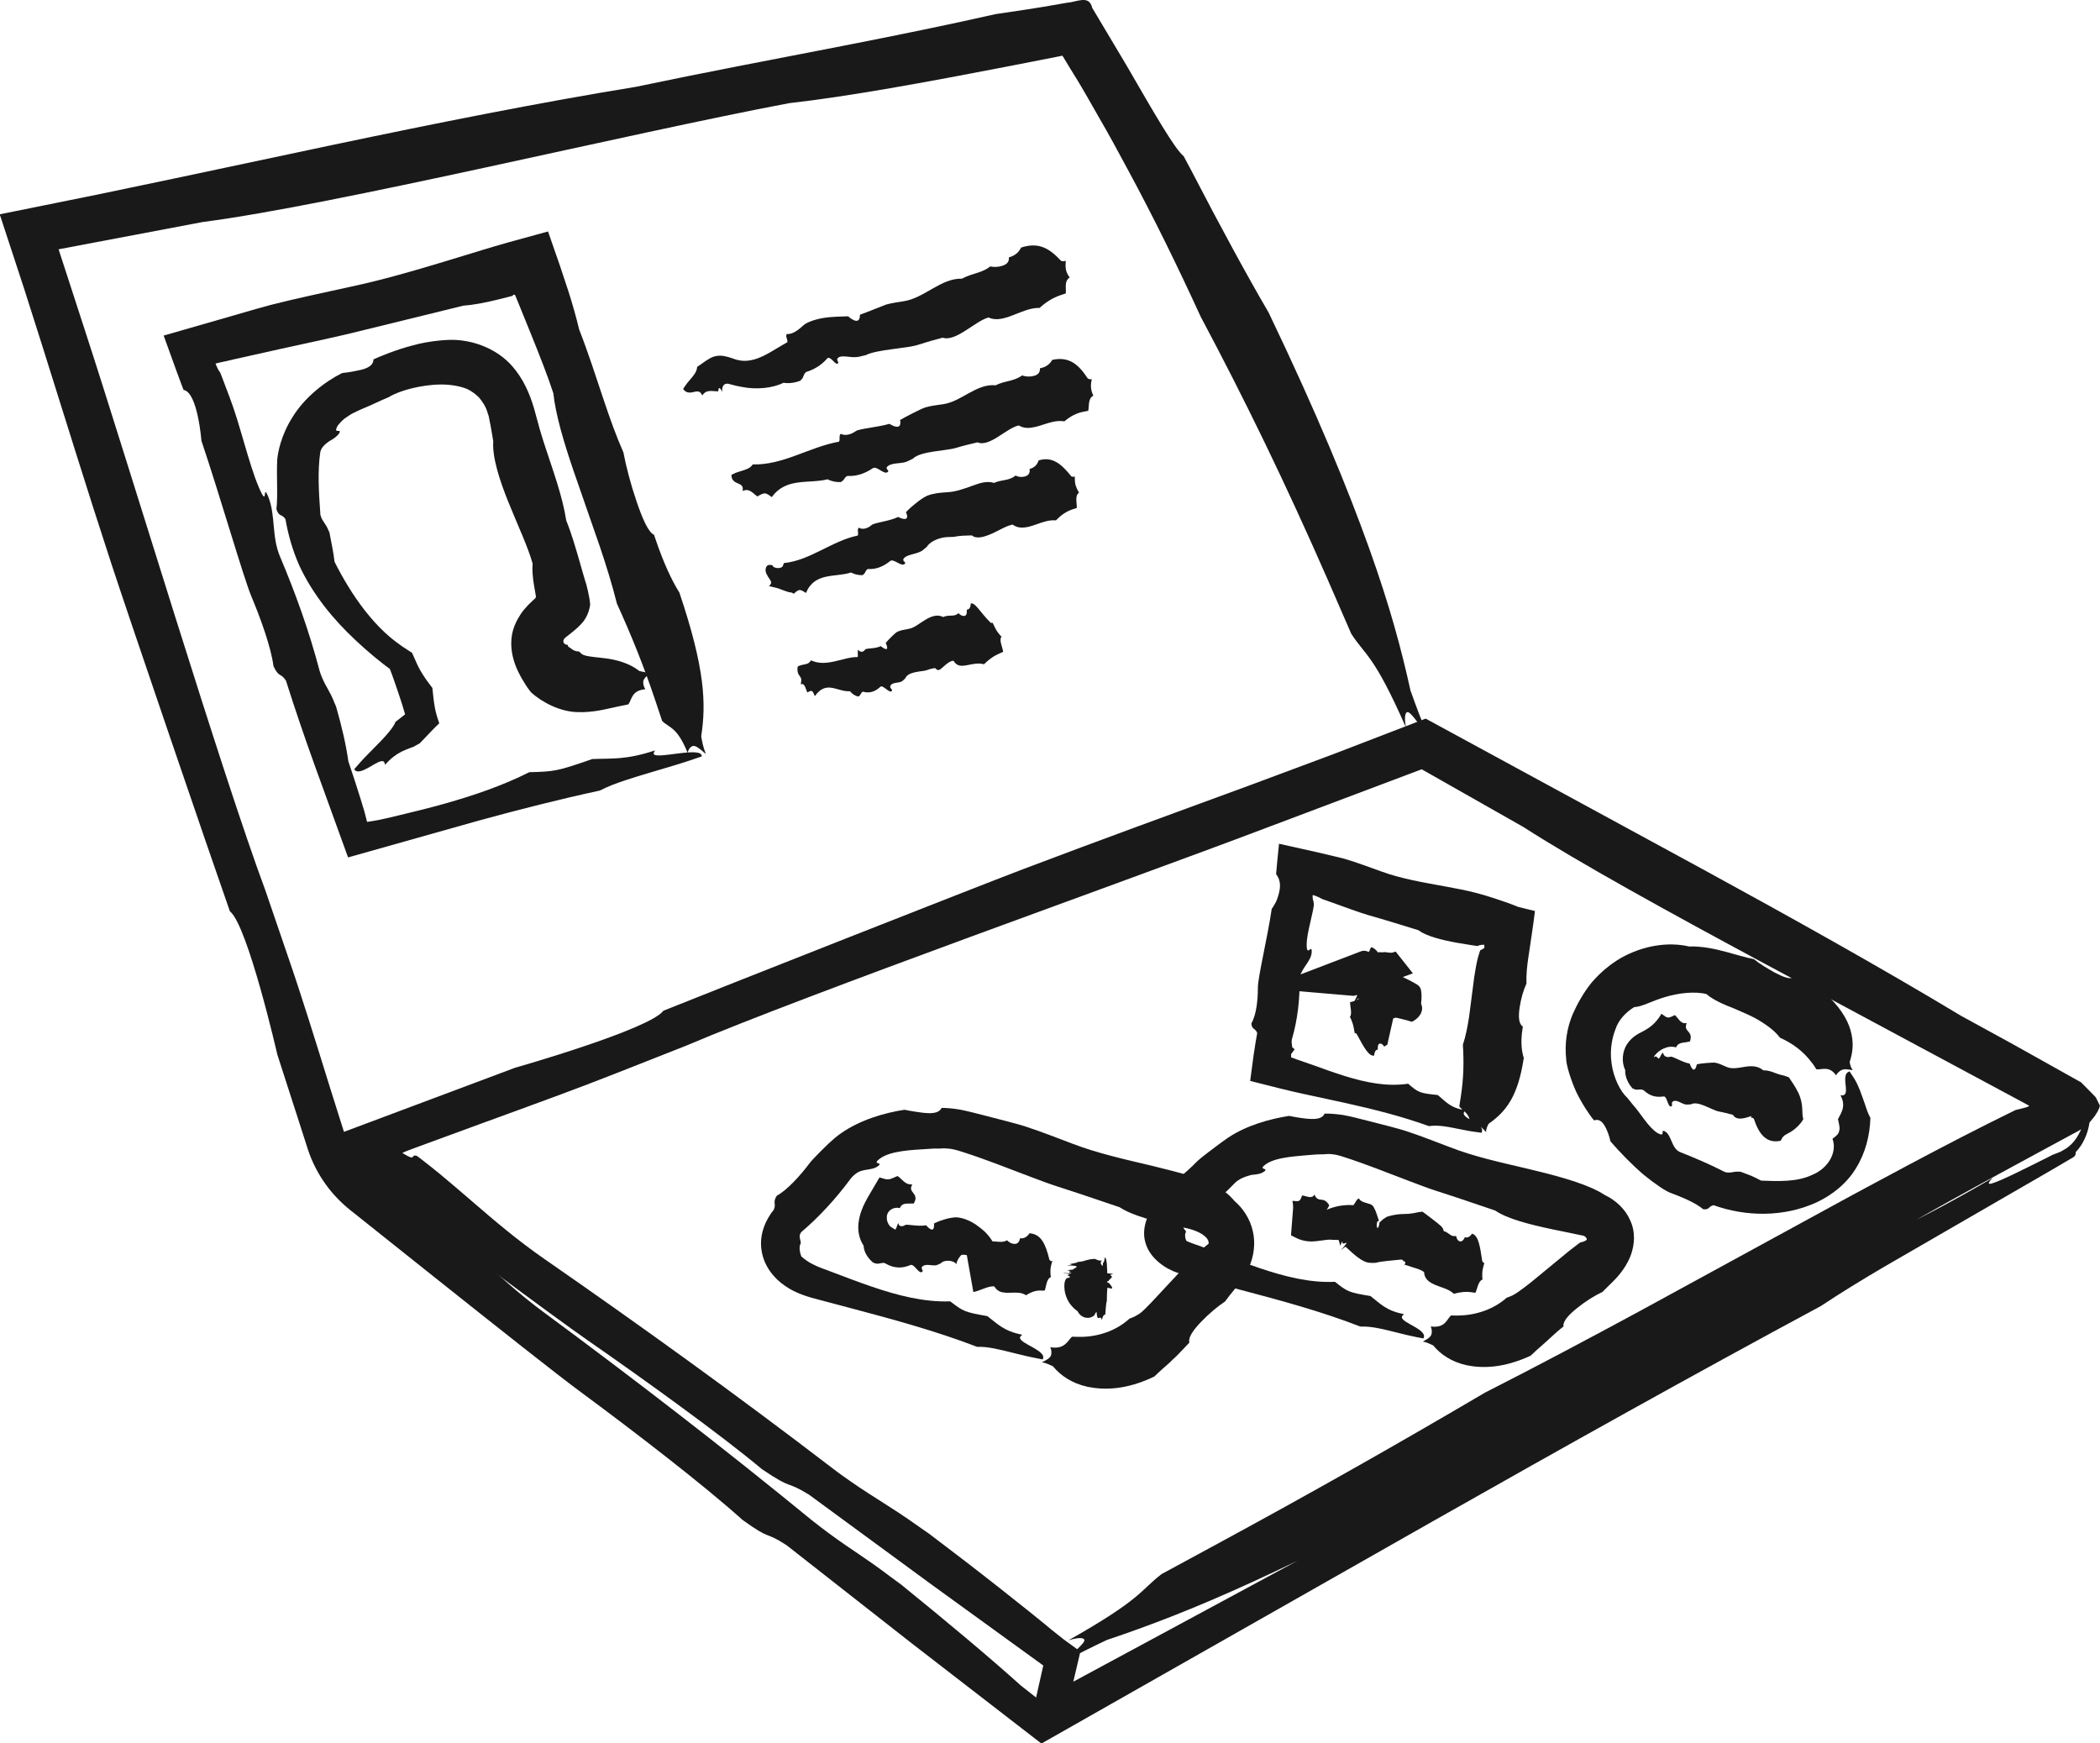 <?xml version="1.0" encoding="UTF-8"?>
<svg id="Layer_2" data-name="Layer 2" xmlns="http://www.w3.org/2000/svg" viewBox="0 0 157.95 131.12">
  <defs>
    <style>
      .cls-1 {
        fill: #191919;
      }
    </style>
  </defs>
  <g id="Illustrations">
    <g>
      <g>
        <path class="cls-1" d="M107.45,55.45c-.6-1.39-.98-2.45-1.36-3.51-.68-3.08-1.54-6.32-3.12-10.73-1.58-4.41-3.86-10-7.55-17.7-1.57-2.68-3.58-6.37-5.85-10.75l-.54-1.01c-.69-.57-2.21-3.22-4.31-6.85-.49-.82-.98-1.64-1.46-2.45-.37-.62-.74-1.24-1.11-1.86-.23-1.01-1.17-.43-1.86-.39-.6.11-1.2.21-1.79.31-.43.07-.85.14-1.26.2-.82.12-1.61.24-2.35.35-3.71.84-7.41,1.59-11.49,2.39-5.19,1.01-10.38,1.99-15.57,3.08-7.36,1.2-15.05,2.74-22.85,4.38-3.9.82-7.82,1.66-11.75,2.49-1.96.41-3.92.82-5.88,1.23-2.46.5-4.92.99-7.37,1.49.61,1.88,1.23,3.75,1.84,5.61.44,1.38.87,2.75,1.31,4.12,1.7,5.39,3.36,10.79,5.24,16.53,1.17,3.59,7.53,22.22,8.92,26.16,1.34,1.05,3.57,10.78,3.57,10.78.48,1.5.99,3.07,1.51,4.68.26.81.52,1.63.79,2.46.31.94.77,1.84,1.36,2.65.57.8,1.34,1.55,2.07,2.1.68.54,1.36,1.08,2.03,1.62,1.35,1.07,2.67,2.12,3.94,3.14,5.09,4.05,9.38,7.45,11.12,8.73,4.05,2.99,9.26,7,12.17,9.62,2.24,1.62,1.58.78,3.31,1.9l9.31,7.3,9.86,7.62c9.88-5.61,19.76-11.22,29.6-16.81,9.67-5.48,19.33-10.88,29.03-16.1,1.51-1,2.95-1.89,4.81-2.98,4.05-2.34,8.5-4.91,12.54-7.25l1.09-.64.54-.32c.13-.06.21-.24.18-.37-.03-.13-.1-.25-.21-.32-.08.07-.04.16-.07.37,0,.03-.03.03-.03.03,0,0-.01-.03-.1,0-.13.05-.28.11-.44.17-.32.13-.67.29-1.06.47-.77.36-1.65.79-2.51,1.22-1.73.86-3.4,1.71-4.03,1.88-.35.09-.18-.15.09-.42-5.57,3.29-8.23,4.3-11.89,5.99-6.7,3.99-7.13,4.2-11.99,6.41-6.65,4.41-14.25,8.78-22.16,13.14-7.65,4.15-15.52,8.42-23.15,12.57-.6-.47-1.18-.93-1.77-1.39-2.47-2.22-5.67-4.89-9-7.59l-.87-.64c-1.81-1.38-2.89-1.98-4.62-3.26-.29-.22-.87-.65-1.24-.95-6.81-5.58-13.55-10.76-20.2-15.67-3.76-2.78-6.33-5.84-9.79-8.4-2.6-1.93,2.07,2-2.27-1.2-.59-.44-1.01-.74-1.42-1.19-.41-.44-.78-.96-1.06-1.55-.14-.3-.26-.59-.37-.93-.13-.4-.26-.81-.39-1.23-.26-.83-.52-1.67-.79-2.51-1.05-3.38-2.12-6.84-3.1-9.67l-1.72-5.03c-3.32-8.93-10.23-31.87-13.51-41.93-.44-1.37-.89-2.75-1.35-4.16-.2-.61-.4-1.22-.6-1.84l-.09-.29c3.49-.66,7.16-1.36,10.83-2.05,10.02-1.3,31.88-6.63,44.11-8.94,4.46-.5,10.39-1.59,16.32-2.74,1.38-.27,2.75-.54,4.14-.81.03,0,.09-.05.11,0l.04.06.54.89c.76,1.19,1.46,2.45,2.18,3.71.73,1.25,1.43,2.55,2.14,3.87,1.96,3.62,3.77,7.33,5.48,11.06,3.38,6.35,6.35,12.47,9.53,19.72l1.8,4.14c1.06,1.66,1.68,1.51,4.12,7.06-.14-.73-.07-1.12.1-1.16.24-.05.91.94,1.58,1.94Z"/>
        <path class="cls-1" d="M79.73,125.15c1.38-.78,2.45-1.29,3.52-1.8,6.28-2.11,13.16-4.97,28.88-13.48,2.72-1.78,6.52-4,11.05-6.46l1.05-.57c.6-.7,3.36-2.33,7.2-4.41,3.49-1.89,7.02-3.7,9.86-5.06,3.46-2.01,6.94-3.93,10.79-6.01l2.01-1.09,1.46-.79c.47-.27,1.03-.51,1.37-.82.19-.15.3-.29.41-.44.12-.14.25-.29.31-.41.09-.13.17-.26.21-.37.03-.06.05-.12.07-.18.04-.08,0-.16-.03-.21l-.18-.36c-.04-.06-.04-.12-.11-.19l-.21-.22-.86-.87-5.13-2.87-3.89-2.13c-6.15-3.7-12.72-7.36-19.42-11.02-6.9-3.75-13.92-7.57-20.86-11.34-2.31.89-4.62,1.78-6.91,2.66-2.1.78-4.19,1.56-6.25,2.33-5.58,2.05-11.17,4.08-17.11,6.33-3.71,1.41-22.98,9.01-27.06,10.65-1.06,1.42-11.16,4.29-11.16,4.29-4.6,1.73-9.78,3.67-14.81,5.55,4.73,3.5,9.35,6.93,13.16,9.76,3.26,2.42,5.83,4.3,7.11,5.19,4.35,3.02,9.96,7.06,13.12,9.7,2.41,1.63,1.68.78,3.53,1.91l9.05,6.64,8.57,6.21-.36,1.6-.25,1.11-.12.56-.06.28-.02.07v.02s-.03.13-.03.13c0,.09,0,.18,0,.27.06.37.31.68.63.82.16.07.35.11.53.09.09,0,.18-.03.27-.06.07-.03.19-.09.17-.08l.12-.07.25-.14.5-.28.99-.56,1.98-1.12,7.93-4.47c5.28-2.98,10.56-5.96,15.83-8.93,10.55-5.93,21.08-11.8,31.65-17.46,1.6-1.04,3.11-1.97,5.07-3.11,2.13-1.22,4.37-2.51,6.61-3.79,1.12-.64,2.24-1.28,3.35-1.91.56-.3,1.08-.68,1.66-.9.6-.29,1.1-.75,1.43-1.31.48-.8.65-1.72.61-2.62-.1,0-.18,0-.28.34-.12.43-.3,1.14-.73,1.81-.21.33-.5.64-.86.86-.18.11-.36.22-.57.29-.08.03-.25.09-.39.15l-.35.18c-1.82.91-3.58,1.8-4.24,1.98-.36.1-.19-.15.1-.43-5.88,3.44-8.66,4.52-12.51,6.29-7.07,4.17-7.52,4.39-12.62,6.72-7.33,4.79-15.73,9.56-24.45,14.32-4.37,2.36-8.81,4.75-13.23,7.14-2.21,1.19-4.42,2.38-6.62,3.57l-1.65.89-.41.22-.21.11-.1.06-.05.03h-.01s.66,1.2.66,1.2h0s0,0,0,0h.01c-.29-.06,2.51.58,1.33.3v-.06s.04-.11.04-.11l.11-.45c.36-1.54.72-3.07,1.08-4.6-.44-.32-.87-.63-1.3-.95-.27-.21-.54-.43-.82-.65-.17-.14-.35-.29-.53-.44-.36-.29-.73-.59-1.11-.9-.76-.61-1.56-1.24-2.38-1.89-1.65-1.3-3.41-2.65-5.21-4.01l-.93-.65c-1.95-1.39-3.1-1.99-4.96-3.28-.31-.22-.94-.65-1.33-.96-7.36-5.64-14.61-10.85-21.76-15.81-2.02-1.4-3.74-2.87-5.42-4.32-.84-.72-1.67-1.44-2.52-2.14-.43-.35-.86-.69-1.3-1.03l-.3-.23h-.02s-.02-.03-.04-.03c-.12-.04-.23-.02-.26.06-.06.06-.04.19-.72-.22-.03-.02-.05-.03-.09-.05.13-.07.3-.14.49-.21.28-.1.56-.21.86-.32,1.6-.59,3.3-1.21,5.02-1.84,3.43-1.25,6.93-2.52,9.8-3.66l5.2-2.05c9.22-3.92,32.98-12.34,43.39-16.29,3.83-1.45,7.79-2.94,11.91-4.49,2.46,1.39,5.04,2.86,7.63,4.33,4.17,2.68,10.98,6.43,18.22,10.32,6.75,3.63,13.87,7.45,19.39,10.41.11.06.21.11.31.17.05.03.11.05.14.09-.04.04-.1.06-.14.08-.17.05-.34.09-.52.14l-.2.05-.09.02s-.02,0-.05.01l-.23.11c-1.22.6-2.5,1.24-3.82,1.92-2.64,1.36-5.44,2.86-8.24,4.37-5.23,2.85-10.47,5.71-16.05,8.76-3.85,2.08-7.7,4.13-11.58,6.1-6.56,3.86-12.8,7.4-20.14,11.38l-4.19,2.27c-1.65,1.27-1.46,1.85-7.02,4.99.74-.23,1.15-.22,1.21-.04.07.24-.9,1.03-1.87,1.83Z"/>
      </g>
      <path class="cls-1" d="M78.37,102.46c.34.06.57.2.82.3.59.7,1.4,1.28,2.62,1.55,1.21.24,2.87.26,5.02-.78.32-.32.71-.66,1.15-1.05.21-.22.45-.41.68-.66.2-.21.41-.43.63-.66l.17-.18c-.11-.36.26-.92.9-1.58.58-.6,1.22-1.14,1.78-1.51.26-.36.48-.63.81-1.03.37-.43.71-.94.99-1.55.36-.78.51-1.78.29-2.71-.21-.94-.75-1.73-1.38-2.27-.45-.54-1-.94-1.58-1.23-.29-.16-.58-.27-.88-.38-.3-.11-.5-.17-.76-.25-.98-.29-1.98-.54-3-.79-2.03-.48-4.1-.94-6-1.67-1.17-.44-2.32-.9-3.59-1.31-.4-.13-1.65-.46-2.91-.78-.64-.16-1.22-.32-1.91-.46-.63-.11-1.14-.13-1.4-.13-.22.46-.88.43-1.52.35-.64-.08-1.27-.21-1.27-.21-1.52.23-3.32.76-4.75,1.75-.35.24-.68.53-.97.8-.23.23-.44.44-.64.63-.38.38-.67.69-.81.88-.67.89-1.64,1.97-2.43,2.4-.16.24-.18.4-.17.54.01.14.05.26-.06.52-.63.77-1.11,1.89-.92,3.06.17,1.17.94,2.11,1.76,2.66.81.58,1.82.86,2.57,1.05l2.41.64c3.21.85,6.4,1.72,9.47,2.9.42-.01.8.03,1.27.12,1.02.2,2.1.53,3.12.72l.55.11c.03-.09.06-.18.02-.28-.24-.52-1.55-.9-1.72-1.29-.05-.1.05-.21.16-.29-1.41-.27-1.88-.84-2.63-1.4-1.71-.3-1.8-.35-2.79-1.11-1.97.07-3.96-.44-5.97-1.13-1-.34-2-.73-3.01-1.11l-.75-.28c-.22-.09-.4-.16-.58-.26-.37-.17-.65-.39-.89-.6-.18-.49-.15-.82-.03-1.01-.01-.02-.02-.04-.02-.07,0-.15-.13-.34-.04-.6.02-.04.06-.13.11-.17l.39-.34.53-.49c.34-.33.67-.67.99-1.01.64-.69,1.22-1.4,1.77-2.14.16-.21.35-.37.56-.5.19-.1.34-.13.53-.17.37-.06.71-.09.99-.3.43-.33-.58-.05.18-.59.81-.57,2.45-.62,3.51-.69.32-.03.64-.04.95-.03.22-.03.47-.02.74.01.28.04.53.1.96.24.79.25,1.66.56,2.54.89,1.76.66,3.53,1.37,4.63,1.72,1.5.48,3.08,1.02,4.65,1.55.96.64,2.7,1.08,4.52,1.48,1.61.24,2.26.87,2.17,1.27-.19.14-.34.27-.55.48-.06.05-.1.11-.18.17l-.24.23c-.23.23-.46.47-.7.71-.85.91-1.7,1.83-2.61,2.8-.31.32-.68.7-.85.82-.24.17-.51.32-.82.42-.85.79-2.1,1.32-3.52,1.37-.27,0-.54,0-.8-.01-.18.16-.29.38-.51.56-.21.18-.54.33-1.13.23.1.18.11.41.07.58-.06.23-.36.4-.7.55Z"/>
      <path class="cls-1" d="M79.12,94.85c-.08.03-.14-.04-.19-.1-.28-1.16-.61-1.93-1.5-1.99-.17.26-.39.4-.65.38h-.06c-.06.32-.22.43-.43.42-.2-.01-.39-.11-.54-.27-.2.11-.4.13-.62.11-.27-.02-.55-.06-.83,0-.31-.21-.64-.23-.98-.17l1.24,2.83c.32-.42.47-.95.46-1.4,0-.45-.13-.82-.29-1.14-.16-.32-.37-.58-.61-.83-.26-.26-.53-.44-.76-.61-.47-.3-.96-.49-1.41-.52-.14-.01-.59.05-.92.16-.36.11-.67.24-.78.3.07.95-.59.14-.59.14-.67.11-1.44-.11-1.58-.02-.19.13-.48.15-.51-.15-.08.09-.12.34-.22.5-.21-.13-.23-.13-.36-.22-.11-.09-.25-.3-.28-.54-.03-.24,0-.48.2-.67.19-.18.49-.27.77-.19.06-.14.13-.22.22-.27.21-.11.44-.06.69-.08h.14c.04-.09.09-.17.11-.26.11-.44-.3-.55-.32-.87,0-.09.04-.21.1-.31-.54.05-.7-.34-1.11-.63-.71.32-.67.32-1.36.11-.31.53-.54.91-.74,1.26-.23.39-.45.79-.6,1.2-.3.79-.43,1.8.15,2.68,0,.42.3.94.72,1.27l.12.04c.25.1.44-.03.65-.02.04,0,.1,0,.14.04.73.42,1.34.35,1.88.12.29-.13.61.67.88.52.18-.11-.21-.28.09-.46.29-.18.8.06,1.08-.08l.24-.11c.19-.22.6-.23.88-.14.14.05.23.12.26.17,0,.01.01.03.01.04,0,0,0,.01,0,.02l.03-.09c.04-.12.07-.2.1-.26.04-.08.07-.12.09-.15l.24-.32h0s0,0,0,0h0s-.01.03-.01.03l-.03.03-.05.05c-.07.05-.05.02.08-.01.11-.05.42.03.36.02l.49,2.77c.54-.11,1.17-.49,1.58-.42.22.37.53.45.84.47.29.02.59-.02.91,0,.22.01.43.06.64.19.39-.25.75-.38,1.16-.35h.24c.11-.31.14-.91.46-1.01-.03-.15-.04-.36-.03-.54.01-.24.08-.48.15-.71Z"/>
      <path class="cls-1" d="M83.32,96.62s-.02-.03-.03-.1c0-1.15-.03-1.91-.19-1.94-.04.26-.08.41-.13.4h-.01c-.02.33-.05.44-.09.44-.03,0-.06-.1-.08-.26-.04.11-.07.14-.11.13-.05,0-.09-.05-.14.03-.01-.03-.02-.06-.03-.09v-.03s-.02-.01-.02-.01h0c0,.11-.01.23-.02.34-.01.27-.03.42-.04.54-.03.24-.06.37-.09.48-.06.21-.19.14.04.14.1,0,.13,0,.61.1.21.05.41.09.61.13,0,0,.01,0,.02,0,.01-.01.03-.03.03-.05.02-.05-.18-.32-.26-.38-.93-.18-.02-.13-.02-.13.04-.13.35-.3.25-.36-.12-.07-.16-.14.12-.17-.1-.04-.36-.04-.53-.07.22-.34-.7-.62-.33-.94-.14,0-.22-.01-.28-.03-.12-.03-.14-.08-.26-.1h-.07c-.09,0-.19.02-.27.03-.42.08-.38.12-.69.17-.09.01-.22.03-.32.04.17.02-.23.09-.53.15.23.02.21.03-.21.1,1.32,0,.45.22.46.31-.23.02-.38.04-.46.06h.03s.21.04.27.05c0,0,.03,0,0,0-.22.04-.16.09.04.16.12.04-.71-.03-.61,0,.08.03.31.02.44.07.13.05-.19.05-.11.1l.06.04c.18.06.12.1.02.13-.06.03-.11,0-.18.06-.07.07-.14.24-.15.42-.02.24,0,.66.19,1.08.17.41.52.78.8.96.12.26.36.43.57.48.21.05.4.01.53-.06.07-.04.13-.08.17-.12.02-.04.04-.09.06-.13.04-.07.08-.12.1-.1.02.37.07.44.13.45.05,0,.1-.04.16-.03.04,0,.07.04.1.17.08-.26.14-.4.22-.39h.04c.03-.32.06-.92.12-1.03,0-.15.01-.36.01-.54l.05-.72Z"/>
      <path class="cls-1" d="M111.77,85.17c0-.27.1-.45.19-.64,1.29-.91,2.21-2.02,2.65-4.96-.19-.57-.23-1.31-.1-2.16l.03-.2c-.31-.19-.35-.73-.24-1.45.1-.65.28-1.29.51-1.78-.02-.69.04-1.3.16-2.08.16-1.12.35-2.26.48-3.38-.42-.1-.84-.2-1.26-.31-.56-.23-1.19-.45-1.84-.66l-.67-.21-.58-.16c-.78-.21-1.59-.36-2.41-.51-1.63-.3-3.29-.57-4.81-1.13-.93-.33-1.86-.69-2.87-.98-.3-.07-1.05-.25-1.9-.45-.99-.22-2.1-.47-2.91-.65-.13,1.25-.19,1.95-.22,2.29.41.52.33,1.11.13,1.72-.1.35-.21.47-.3.65-.1.15-.16.25-.16.25-.32,2.17-1.05,5.17-1.04,5.93,0,.89-.11,2.03-.49,2.67.03.49.31.35.44.73l-.12.68-.15.97-.26,1.95,2.26.57.96.23.8.18c1.06.23,2.13.46,3.19.69,2.12.47,4.21,1,6.24,1.73.34-.05.65-.04,1.02,0,.82.1,1.68.34,2.5.44l.44.06c.03-.09.05-.18.02-.28-.18-.49-1.23-.75-1.36-1.12-.04-.1.04-.21.13-.3-1.13-.14-1.5-.66-2.09-1.14-1.37-.14-1.45-.18-2.23-.85-1.59.24-3.2-.09-4.8-.59-.8-.25-1.6-.54-2.4-.83-.4-.14-.8-.28-1.19-.41-.14-.06-.27-.11-.41-.15,0-.1,0-.18,0-.25.08-.11.17-.23.26-.35l-.02-.03s-.06-.06-.11-.09l-.04-.03-.02-.12c-.01-.08-.02-.17-.03-.26,0-.06,0-.19.03-.27.43-1.49.58-2.97.57-4.43,0-.82.92-1.38.91-2.14,0-.57-.38.45-.38-.5,0-.48.13-1.07.27-1.67.07-.3.13-.61.2-.9.02-.14.05-.27.07-.4,0-.03,0-.05,0-.08l-.03-.23c-.06-.13-.07-.3-.06-.46.13.02.29.09.45.16.08.04.15.08.22.11.03.01,0,.01.07.04l.21.07.42.15c1.1.4,2.14.78,2.85.99,1.2.34,2.46.73,3.72,1.12.64.46,1.72.73,2.92.95.3.05.6.1.91.15.27.04.74.13.68.07.11-.05.29-.08.45-.07.02.07.03.17,0,.25-.1.07-.18.11-.24.14-.04.04-.05-.04-.09.12-.03.12-.07.23-.11.35-.13.48-.22,1-.3,1.52-.13.98-.25,1.96-.39,3.01-.11.72-.24,1.43-.47,2.13.08,1.29.06,2.48-.15,3.86l-.12.78c.28.38.87.49.83,1.55.17-.1.38-.13.56-.1.24.04.44.28.65.51Z"/>
      <path class="cls-1" d="M101.88,77.7s.1,0,.15.05c.56,1.03.91,1.7,1.32,1.65.03-.28.12-.44.25-.45h.03c-.02-.33.06-.46.18-.46.11,0,.22.09.31.24.07-.08.14-.12.22-.13l.45-2h.02s.1-.05.15-.05c.03,0,.05,0,.07,0h.02c.25.06.51.13.77.19l.22.07c.2.08.18,0,.24,0l.13-.08c.08-.06.16-.12.22-.18.13-.13.21-.26.26-.37.1-.24.08-.41.05-.52-.03-.12-.06-.15-.05-.25.02-.09.04-.36.03-.58-.03-.27-.01-.49-.22-.69-.14-.14-1.13-.65-1.35-.71-.23.13-.37.19-.45.19-.26.03-.03-.44-.04-.44-.5-.29-1.08-.95-1.34-.97-.08,0-.16-.01-.23-.04l-.44,2.47c.13-.07.29-.06.42.13.08-.12,0-.36.05-.55.72.03,1.37-.44,2.05-.68l.9-.33-.45-.57c-.28-.36-.55-.69-.85-1.07-.15.06-.25.09-.36.09-.22,0-.41-.08-.62-.03l-.11.03c-.03.09-.06.18-.07.27-.07.42.09.45-.02.75-.03.08-.09.2-.14.29.18-.1.03.29-.12.55.2-.14.23-.08-.07.24.33-.25.55-.28.66-.24l.95-1.87c-.42.23-.97-.1-1.43-.02-.15-.21-.32-.33-.48-.39l-.03.03c-.08.04-.09.23-.16.3-.01.01-.03.03-.05.02-.2-.1-.38-.1-.55-.04l-7.27,2.78,6.68.57c.07,0,.15-.02.26-.06.16-.05-.31.64-.2.58.1-.04.17-.26.35-.32.19-.05.06.25.22.23h.11c.22-.11.27-.03.21.05-.05.08-.22.16-.22.18.01.04-.09.07-.17.08-.44.02-.28,0-.13.03.07.04.18,0,.22.16-.04.41,0,.88.07,1.26-.13.34-.06.84.25,1.29l1.66-3.58c-.12-.05-.25-.07-.38-.07-.26,0-.52.07-.8.09-.19.01-.38,0-.59-.09-.29.31-.55.52-.9.6l-.2.05c.01.34.18.91-.01,1.1.08.13.15.33.21.5.07.23.11.47.15.71Z"/>
      <path class="cls-1" d="M107,100.9c.33.06.56.19.79.29.58.69,1.37,1.24,2.54,1.5,1.17.23,2.73.23,4.79-.72.31-.3.69-.63,1.11-1,.48-.43.77-.72,1.18-1.05l.19-.15c-.07-.37.36-.86,1.04-1.4.62-.5,1.3-.92,1.89-1.2l.43-.43c.17-.17.37-.35.56-.56.41-.43.86-1.05,1.12-1.72.33-.86.37-1.84-.03-2.68-.36-.84-1.1-1.52-1.93-1.91-.64-.42-1.18-.6-1.59-.77-.45-.17-.91-.32-1.38-.46-.94-.28-1.9-.52-2.88-.75-1.95-.46-3.94-.89-5.76-1.6-1.12-.42-2.23-.87-3.44-1.26-.38-.12-1.58-.44-2.79-.74-.62-.15-1.16-.31-1.85-.43-.62-.09-1.11-.11-1.36-.1-.21.46-.84.43-1.45.37-.61-.07-1.22-.2-1.22-.2-1.45.23-3.17.7-4.56,1.62-.37.25-.61.43-.86.62-.25.19-.48.36-.68.51-.41.31-.72.57-.88.73-.76.78-1.78,1.64-2.64,1.99-.49.56-.12.59-.37,1.11-.73.83-1.16,2.03-.77,3.1.35,1.05,1.45,1.83,2.37,2.12.48.17.8.24,1.21.35l1.16.31,2.31.61c3.08.81,6.14,1.64,9.08,2.78.41-.02.77.02,1.22.1.98.18,2.01.5,2.99.69l.53.1c.03-.09.06-.18.02-.28-.22-.52-1.48-.88-1.64-1.26-.04-.1.05-.21.15-.29-1.35-.25-1.8-.81-2.52-1.36-1.64-.27-1.73-.32-2.67-1.07-1.9.09-3.81-.4-5.73-1.05-.96-.33-1.92-.7-2.88-1.07-.48-.18-.96-.36-1.44-.53l-.7-.25c-.18-.07-.34-.13-.43-.18-.14-.33-.1-.55-.02-.7l-.03-.04c-.02-.07-.19-.17-.17-.32,0-.02.02-.07.05-.08.23-.14,1.22-.84,1.85-1.38.69-.57,1.34-1.18,1.95-1.81.34-.35.82-.51,1.26-.63.36-.04.68-.05.96-.25.42-.31-.57-.07.17-.58.79-.53,2.38-.58,3.39-.68.31-.03.61-.04.91-.04.2-.02.44-.04.69,0,.26.03.47.08.89.22.75.24,1.59.54,2.43.86,1.68.63,3.38,1.32,4.44,1.66,1.44.46,2.95.98,4.46,1.49.92.63,2.59,1.05,4.34,1.42.73.15,1.48.3,2.17.45.19,0,.39.16.38.33-.19.14-.34.17-.42.18-.02,0-.03,0-.08.03l-.16.11c-.22.17-.44.34-.66.51-.92.76-1.85,1.52-2.83,2.33-.34.27-.69.54-1.05.79-.19.13-.26.16-.4.24-.14.06-.27.12-.43.17-.83.75-2.05,1.26-3.41,1.33-.26.02-.52.01-.77,0-.33.29-.42.97-1.53.83.09.18.1.4.06.58-.06.23-.35.4-.67.56Z"/>
      <path class="cls-1" d="M111.65,94.98c-.07.02-.11-.04-.16-.11-.18-1.16-.28-1.93-.77-2.08-.16.23-.34.33-.5.27h-.04c-.14.29-.29.36-.42.29-.13-.05-.21-.21-.24-.39-.17.04-.31,0-.43-.08-.16-.1-.29-.24-.5-.28-.03-.14-.07-.23-.15-.32-.09-.11-.13-.11-.35-.31-.37-.3-.76-.58-1.09-.83-.21,0-.47.07-.7.11-.23.04-.45.06-.67.06-.39,0-.81.05-1.26.19-.07.02-.26.14-.39.24-.07.09-.18.17-.22.2-.06.47-.17.47-.2.34-.04-.12.02-.35.02-.35-.05,0,.02-.1-.11.08l-.02.02h0s0,0,0,0h0s0,0,0,0c-.14.14.19-.19.16-.16h0s.01,0,.01,0l.05-.02s.04,0,.04-.03l-.03-.1c-.04-.12-.08-.25-.12-.37-.15-.45-.29-.7-.44-.75-.33-.15-.75-.15-.91-.46-.22.08-.24.34-.43.51-.35-.04-.73,0-1.09.06-.18.04-.37.09-.54.14-.16.05-.28.11-.42.17-.27.12-.53.27-.68.35-.18.09-.25.1-.25.12l.07.8c.17-.25.4-.46.69-.58-.04-.15-.03-.26,0-.36.08-.22.26-.36.36-.57l.06-.12c-.05-.08-.1-.16-.16-.22-.3-.32-.54-.11-.78-.32-.07-.06-.13-.17-.18-.27-.18.34-.54.13-.92.06-.18.48-.19.47-.73.41.05.26.06.48.04.67l-.15,1.92.35.18c.57.3,1.15.31,1.51.27.28-.04.57-.07.86-.11.22-.02.35,0,.52.01h.24s.08.02.11.01c.07.22.1.37.12.45v-.03s.09-.23.13-.29c0-.01.02-.03.02,0,.03.23.13.12.31.07.1,0-.5.65-.41.56.03-.02.09-.07.16-.13l.1-.08s.03-.02.05-.03c.02,0,.02-.03.1.04.51.47,1.18,1.12,1.75,1.15.16.01.32.02.47,0,.39-.12,1.17-.16,1.65-.22.11,0,.3-.04.32-.01.03.02.05.04.07.06.04.04.06.07.08.07.04,0,.08,0,.09.08v.02c-.03.09-.05.15-.08.22l.03-.04.03-.03s.1.04.15.05c.44.16,1.02.28,1.28.5.02.45.3.69.62.86.3.16.63.25.96.38.23.09.45.2.66.39.49-.13.9-.18,1.36-.11l.26.04c.15-.31.22-.91.54-1-.03-.15-.03-.36-.02-.54.02-.24.09-.47.15-.71Z"/>
      <path class="cls-1" d="M139.34,80.47c-.15-.21-.18-.4-.22-.59.25-.74.32-1.5.07-2.38-.25-.88-.86-1.87-2.05-2.9-.61-.17-1.29-.51-2.02-1l-.17-.11c-.31.21-.8,0-1.45-.33-.58-.33-1.15-.66-1.58-1.02-.68-.13-1.32-.34-2.04-.53-.91-.25-1.86-.45-2.83-.42-1.59-.37-3.46-.07-5.11.85-.82.47-1.56,1.1-2.19,1.82-.61.74-1.08,1.57-1.46,2.42-.44,1.05-.62,2.22-.49,3.39,0,.38.31,1.48.76,2.47.48.98,1.09,1.86,1.34,2.13.48-.16.73.25.93.67.2.42.3.91.3.91.72.83,1.63,1.77,2.5,2.51.88.72,1.68,1.25,2.04,1.37.83.31,1.87.74,2.43,1.22.49.07.4-.23.79-.3,2.43.87,5.26.91,7.71-.2,1.21-.56,2.31-1.44,3-2.59.71-1.14,1.04-2.46,1.08-3.78-.17-.31-.27-.59-.38-.94-.27-.75-.51-1.57-.96-2.21l-.23-.35c-.09.04-.17.08-.23.17-.26.44.13,1.29-.13,1.57-.07.07-.2.08-.32.06.44.82.06,1.31-.19,1.8.11.46.16.72.08.92-.04.2-.21.35-.49.55.38,1.05-.35,2.23-1.51,2.71-1.14.55-2.56.49-3.86.44-.22-.11-.47-.25-.73-.36-.26-.1-.54-.21-.82-.31h-.15c-.31-.03-.52.09-.83.06-.05,0-.16-.02-.22-.05-1.13-.58-2.22-1.04-3.35-1.49-.65-.27-.62-1.27-1.13-1.55-.41-.22.12.49-.56.12-.68-.41-1.28-1.5-1.83-2.1l-.46-.57c-.5-.44-1.04-1.52-1.17-2.6-.16-1.08.1-2.03.29-2.52.23-.7.74-1.26,1.41-1.68.6-.02,1.3-.46,2.34-.76,1.01-.31,2.26-.44,3.1-.22.54.46,1.29.78,2.07,1.08.71.32,1.46.6,2.16,1.07.49.31.95.67,1.3,1.13.93.42,1.74,1,2.39,1.87.14.16.23.34.35.51.42.04.95-.29,1.48.45.08-.16.24-.31.4-.39.21-.11.51-.06.82,0Z"/>
      <path class="cls-1" d="M131.72,84.07c.08-.03.14.03.2.09.37,1.12.93,1.88,2.02,1.64.07-.16.13-.28.27-.39.16-.14.68-.27,1.23-.94.08-.1.15-.21.2-.31-.09-.19-.06-.48-.09-.85-.02-.38-.13-.78-.27-1.08-.27-.55-.5-.85-.73-1.2-.13-.04-.25-.09-.37-.13l-.21-.05c-.13-.03-.25-.07-.38-.12-.32-.12-.63-.24-.95-.22-.92-.75-1.94.13-2.82-.28-.26-.11-.52-.25-.81-.3-.18-.03-1.17.06-1.38.12-.22.93-.54-.05-.54-.05-.6-.11-1.26-.57-1.45-.52-.23.07-.51.01-.55-.3-.14.05-.19.31-.32.45l-.2-.16s-.04-.03-.04-.02c-.04.03-.16.09-.19.09.03-.02,0,.13.1-.13.34-.45,1.01-.82,1.62-.63.07-.14.14-.22.24-.27.21-.11.44-.09.68-.15l.13-.03c.02-.09.05-.18.06-.27.02-.44-.33-.48-.37-.8,0-.09.02-.22.06-.32-.43.11-.57-.29-.88-.59-.55.26-.54.26-1.01-.1-.47.78-.93,1.08-1.49,1.37-.28.15-.71.35-1.08.88-.38.55-.46,1.38-.16,1.98-.03.52.24,1.05.55,1.38l.11.05c.21.11.41,0,.6.05.03,0,.1.02.13.05.52.47.97.53,1.49.46.28-.05.31.81.57.75.19-.05-.09-.33.22-.41.31-.08.69.31,1.01.27l.27-.02c.52-.3,1.59.45,2.09.54.34.06.7.16,1.06.25.19.35.62.32,1.01.21.39-.11.76-.27.95-.17.02.2.06.32.1.41.02.04.05.08.08.1l.02.02h0s0,0,0,0h0s0,0,0,0l.58-1.26h0s0,0,0,0v.03s-.04.05-.04.05c-.03.06-.06.11-.08.14-.09.12.03-.05.23-.18.2-.15.45-.15.41-.14.05.02.02.07-.13-.21-.03-.07-.08-.17-.14-.35-.06-.19-.13-.37-.39-1.24-.02-.02-.07-.03-.11-.05-.16.31-.39.5-.67.53h-.16c-.04.34,0,.95-.26,1.07.04.15.06.36.06.54,0,.24-.04.48-.1.72Z"/>
      <path class="cls-1" d="M53.08,56.68c-.2-.5-.27-.9-.34-1.3.38-2.46.29-5.08-1.64-10.81-.6-.95-1.22-2.32-1.78-3.97l-.13-.38c-.41-.17-.86-1.16-1.33-2.56-.43-1.27-.77-2.57-.97-3.63-.55-1.25-1-2.51-1.47-3.91-.6-1.79-1.17-3.58-1.86-5.34-.23-.97-.51-1.94-.82-2.91-.21-.63-.42-1.27-.63-1.9-.3-.85-.59-1.7-.89-2.56-.96.26-1.92.53-2.88.79l-1.15.33-.83.25c-1.1.34-2.21.67-3.32,1.01-2.22.67-4.44,1.3-6.64,1.77-1.97.44-3.94.84-6.02,1.37-.46.12-1.6.44-2.89.82-1.77.51-3.74,1.07-5.18,1.49.42,1.16.75,2.08,1.01,2.79.13.35.24.64.33.89.07.17.12.31.16.41,1.06.17,1.34,3.82,1.34,3.82,1.43,4.25,3.16,10.27,3.75,11.69.7,1.66,1.49,3.86,1.67,5.26.41.9.54.47.94,1.1.67,2.12,1.39,4.22,2.14,6.31l2.53,6.98c3.28-.93,6.56-1.85,9.83-2.77,3.03-.83,6.06-1.6,9.11-2.26.59-.3,1.15-.52,1.88-.76,1.58-.53,3.35-.99,4.94-1.52l.85-.29c-.02-.09-.04-.19-.18-.24-.71-.26-2.84.32-3.36.13-.14-.05-.08-.2.02-.34-2.19.73-3.26.59-4.72.65-2.63.91-2.8.94-4.74.99-1.94.98-4.1,1.73-6.38,2.37-1.14.32-2.3.61-3.49.89l-.89.21-.45.1-.26.05-.73.12-.16-.62-.04-.15c-.02-.07,0-.04-.06-.2l-.22-.73c-.3-.97-.61-1.92-.93-2.86-.16-1.19-.5-2.64-.92-4.11l-.15-.35c-.29-.76-.6-1.11-.9-1.82-.05-.12-.15-.36-.19-.52-.8-3.04-1.83-5.88-2.98-8.6-.65-1.54-.31-3.12-.9-4.54-.45-1.06.04,1.06-.71-.71-.75-1.77-1.41-4.74-2.18-6.73l-.67-1.77-.05-.11-.02-.03-.05-.06s-.06-.1-.09-.16c-.06-.12-.12-.25-.18-.4.13-.04.28-.08.44-.11l.24-.05c.25-.06.51-.12.77-.18,1.15-.26,2.34-.52,3.5-.78,2.33-.51,4.54-.98,5.99-1.35,2.48-.61,5.09-1.25,7.7-1.89.73-.05,1.62-.22,2.6-.46.25-.06.5-.13.76-.19l.34-.09h0s.03-.05.07-.09c.02,0,.04,0,.07.01.02,0,.03.02.05.03h.01s.06.16.06.16l.13.31c.34.84.68,1.67,1.01,2.49.66,1.63,1.26,3.16,1.67,4.42.17,1.62.79,3.68,1.48,5.72.66,1.9,1.32,3.82,2.03,5.85.47,1.4.91,2.81,1.27,4.25,1.07,2.35,1.99,4.61,2.89,7.29l.51,1.53c.53.55,1.11.4,1.92,2.41.06-.29.22-.47.39-.52.23-.06.59.26.95.58Z"/>
      <path class="cls-1" d="M48.94,50.6c-.34,0-.59-.08-.85-.13-.71-.56-1.67-.86-2.68-.97-.5-.06-1-.1-1.34-.18-.37-.1-.31-.16-.54-.33-.17.03-.4-.06-.59-.22-.13-.11-.12-.07-.17-.11-.03-.03-.06-.07-.06-.11,0-.01,0-.03,0-.04-.36-.03-.45-.33-.19-.55l.43-.34c.26-.2.5-.41.71-.63.44-.43.66-1,.73-1.52-.03-.34-.09-.68-.17-1.02l-.12-.49-.1-.32c-.12-.41-.25-.84-.37-1.28-.32-1.1-.62-2.17-1.04-3.21-.29-1.85-.97-3.67-1.57-5.51-.15-.46-.3-.92-.43-1.38l-.41-1.5c-.32-1.11-.81-2.27-1.68-3.25-1.07-1.2-2.69-1.86-4.21-1.94-.48-.04-1.94.04-3.25.41-1.32.34-2.53.86-2.95,1.05,0,.5-.55.72-1.14.83-.3.07-.6.12-.83.15-.23.03-.39.05-.39.05-1.33.66-2.83,1.86-3.7,3.27-.9,1.39-1.15,2.77-1.18,3.28-.06,1.24.06,2.74-.06,3.68.19.62.42.34.68.76.21,1.19.53,2.32,1.03,3.46.51,1.11,1.16,2.13,1.88,3.07.73.94,1.53,1.8,2.39,2.6.42.4.86.78,1.31,1.16l.68.55.3.23.26.19c.17.41.42,1.16.64,1.8l.29.88.22.74-.73.57c-.07.25-.36.61-.64.94-.65.75-1.46,1.47-2.11,2.22l-.35.4c.06.07.12.14.23.16.56.07,1.51-.83,1.92-.77.11.02.16.15.17.28.45-.52.86-.8,1.25-1,.2-.1.39-.17.59-.25l.3-.11c.16-.09.31-.18.48-.27.69-.73,1.12-1.18,1.46-1.5-.34-.94-.39-1.41-.52-2.66-.27-.34-.53-.7-.76-1.07-.12-.2-.21-.34-.34-.61-.14-.32-.29-.64-.43-.96-.26-.16-.5-.33-.75-.49l-.47-.34c-.29-.22-.56-.45-.83-.7-.54-.5-1.03-1.06-1.49-1.64-.91-1.17-1.67-2.44-2.29-3.68-.07-.68-.23-1.37-.38-2.2l-.09-.19c-.15-.4-.38-.58-.54-.97-.02-.06-.07-.2-.06-.29-.12-1.67-.2-3.15-.01-4.53.05-.4.37-.66.66-.87.33-.19.6-.35.77-.61.24-.43-.52.15-.1-.59.14-.17.3-.36.51-.52.23-.15.45-.33.73-.45.54-.28,1.1-.47,1.62-.73.32-.14.64-.3.97-.43.81-.5,2.45-.94,3.95-.95.74,0,1.42.13,1.9.32.47.21.73.46.94.66.25.31.52.66.66,1.21.11.23.12.57.2.85l.21,1.22c-.09,1.18.46,2.91,1.14,4.59.68,1.69,1.48,3.38,1.82,4.62-.04.5.01,1.05.1,1.6.05.26.09.54.14.81.02.13,0,.07,0,.11,0,.03-.01.05-.04.09-.06.05-.34.31-.53.5-.2.22-.4.44-.56.68-.32.49-.58,1.03-.67,1.62-.13.81.02,1.65.34,2.42.17.39.38.79.54,1.03.16.28.35.56.56.82.85.78,2.2,1.45,3.45,1.49,1.23.05,2.18-.23,3-.4l.87-.18c.27-.35.22-1.05,1.28-1.14-.11-.16-.17-.38-.16-.55.01-.24.26-.46.56-.68Z"/>
      <path class="cls-1" d="M80.14,19.61c-.11.07-.22.04-.33.01-.86-.92-1.66-1.44-3.01-1-.16.34-.44.59-.83.71l-.09.03c.04.33-.16.53-.49.63-.3.1-.63.11-.91.05-.26.21-.55.34-.88.45-.42.14-.85.25-1.24.47-1.57-.05-2.82,1.44-4.35,1.69-.46.08-.92.13-1.37.26-.28.1-1.66.67-1.96.76.01.96-.89.12-.89.12-.53.03-1.24.01-1.94.14-.72.13-1.24.37-1.4.52-.38.35-.84.72-1.27.67-.13.21.08.38.04.62-1.05.58-1.92,1.26-2.91,1.38-.25.03-.49.03-.76-.03-.11-.01-.32-.09-.5-.15-.18-.06-.37-.12-.55-.15-.37-.08-.77-.03-1.1.16-.33.18-.63.43-.96.64-.02.21-.08.35-.18.51-.22.34-.54.63-.76.97l-.12.19c.06.07.12.15.2.19.39.23.76-.13,1.05.04.08.05.15.16.19.26.3-.48.74-.32,1.2-.31.02-.32.1-.37.3.04-.04-.38.11-.58.28-.61.04-.01.09-.01.13-.01.03,0,.03,0,.08.01l.18.05c.23.07.52.13.79.18,1.1.22,2.29.11,3.16-.31.4.07.85,0,1.25-.15l.07-.08c.18-.14.16-.36.3-.51.02-.03.07-.08.11-.08.78-.26,1.21-.63,1.55-1.01.23-.23.62.53.79.38.16-.11-.22-.27.07-.46.31-.2.99.08,1.54-.05l.5-.12c.87-.44,3.12-.49,3.98-.79.58-.19,1.18-.36,1.8-.52,1,.33,2.44-1.25,3.45-1.52.47.22.97.12,1.45-.03.45-.15.88-.35,1.36-.51.33-.11.67-.19,1.03-.18.49-.44.98-.76,1.61-.97l.36-.12c.05-.36-.14-.93.3-1.2-.11-.12-.2-.31-.26-.48-.07-.23-.06-.49-.04-.74Z"/>
      <path class="cls-1" d="M82.12,28.51c-.11.05-.2,0-.3-.04-.67-1.02-1.38-1.69-2.68-1.4-.17.31-.46.53-.83.61l-.09.02c.02.34-.18.51-.49.58-.28.07-.59.05-.85-.04-.26.18-.53.29-.83.37-.39.1-.79.18-1.16.37-1.46-.15-2.6,1.26-4.01,1.43-.43.07-.86.1-1.3.24-.27.08-1.61.77-1.88.94.18.94-.8.29-.8.29-.91.26-2.25.36-2.52.54-.32.23-.78.4-1.14.21-.17.15-.03.38-.13.59-2.21.39-4.22,1.78-6.49,1.71-.11.16-.23.25-.38.32-.33.16-.71.21-1.05.38l-.18.09c0,.09.02.19.05.27.18.41.64.32.78.62.04.08.03.22.02.32.48-.23.74.14,1.1.41.57-.32.6-.31,1.09.05,1.08-1.5,2.76-.98,4.2-1.34.3.16.65.22.99.21l.07-.05c.16-.07.21-.28.35-.37.02-.02.07-.05.11-.04.71.03,1.32-.21,1.87-.58.31-.21.83.5,1.12.29.21-.15-.3-.23.06-.48.36-.25,1.07-.13,1.47-.35l.37-.18c.58-.58,2.48-.58,3.24-.81.52-.16,1.07-.29,1.62-.42.91.39,2.2-1.09,3.11-1.27.42.26.86.2,1.29.1.4-.1.79-.26,1.22-.36.3-.07.6-.1.92-.05.45-.38.91-.63,1.47-.73l.32-.06c.08-.35-.03-.94.39-1.14-.08-.14-.14-.34-.17-.52-.04-.24,0-.49.05-.74Z"/>
      <path class="cls-1" d="M80.84,35.83c-.08.06-.17.03-.26,0-.76-.95-1.44-1.52-2.46-1.2-.1.31-.31.53-.61.62l-.07.02c.05.33-.1.5-.36.57-.23.06-.48.04-.7-.07-.2.17-.42.25-.67.31-.32.07-.64.1-.94.24-.59-.17-1.08.02-1.67.23-.59.21-1.24.46-1.96.48-.44.03-.94.07-1.41.26-.15.06-.55.31-.88.59-.34.27-.62.54-.71.64.39.88-.59.37-.58.36-.66.33-1.78.42-2,.61-.25.22-.64.39-.97.2-.14.15,0,.38-.07.59-1.95.4-3.57,1.87-5.55,2.07-.1.18-.06.25-.17.31-.21.12-.5.06-.63-.03-.03-.02-.05-.06-.06-.11-.09-.02-.19-.04-.27-.03-.24.02-.34.4-.18.69.13.29.32.44.34.62.01.1-.07.21-.17.28.49.11.72.17,1.01.29.14.05.29.11.46.16.08.02.21.03.27.05l.13.08c.42-.37.45-.36.92-.06.66-1.59,2.21-1.15,3.39-1.54.28.15.58.21.87.2l.06-.05c.13-.07.15-.27.27-.37.02-.02.06-.05.1-.04.62.03,1.16-.21,1.64-.6.26-.22.83.45,1.09.22.19-.17-.31-.2,0-.48.3-.27,1.03-.27,1.38-.57l.29-.24c.19-.33.68-.57,1.11-.67.43-.11.77-.04,1.04-.1.34-.07.76-.08,1.24-.09.34.29.91.13,1.5-.13.58-.26,1.14-.62,1.57-.68.39.29.82.25,1.24.15.39-.1.75-.26,1.15-.37.28-.08.56-.13.86-.1.39-.4.78-.68,1.28-.84l.29-.09c.02-.35-.17-.92.17-1.16-.09-.13-.18-.32-.24-.49-.08-.23-.08-.48-.08-.73Z"/>
      <path class="cls-1" d="M74.67,46.83c-.03.05-.1.03-.17,0-.83-.84-1.14-1.52-1.49-1.44,0,.28-.1.44-.25.46h-.04c.02.33-.05.47-.21.48-.13.01-.29-.07-.42-.21-.14.13-.28.17-.46.18-.22.01-.46,0-.69.11-.43-.23-.9-.06-1.36.22-.46.27-.83.62-1.29.68-.27.05-.55.09-.8.21-.17.08-.77.7-.87.84.39.87-.38.24-.37.24-.45.22-1.09.13-1.18.26-.12.17-.34.26-.52.01-.07.12,0,.36-.04.55-1.06-.03-2.32.8-3.51.25-.09.13-.17.2-.26.24-.21.09-.42.07-.63.17l-.11.05c-.01.09-.03.19-.02.27.02.43.28.44.29.75,0,.09-.02.22-.05.32.29-.13.36.28.5.61.36-.19.38-.17.57.28.87-1.24,1.69-.3,2.64-.37.17.22.4.35.62.4l.05-.03c.11-.04.15-.24.25-.31.02-.01.05-.03.08-.02.48.14.93-.03,1.28-.37.19-.19.68.51.86.32.12-.14-.25-.23-.06-.46.19-.23.7-.12.9-.33l.18-.17c.21-.54,1.31-.5,1.61-.61.22-.09.44-.14.64-.16.22.27.35.13.59-.08.23-.21.54-.48.79-.47.21.35.47.39.74.37.26-.02.52-.1.84-.14.21-.03.44-.04.71.03.36-.35.7-.61,1.17-.81l.27-.13c-.04-.35-.33-.87-.12-1.14-.12-.1-.25-.27-.35-.42-.13-.2-.22-.43-.33-.64Z"/>
    </g>
  </g>
</svg>